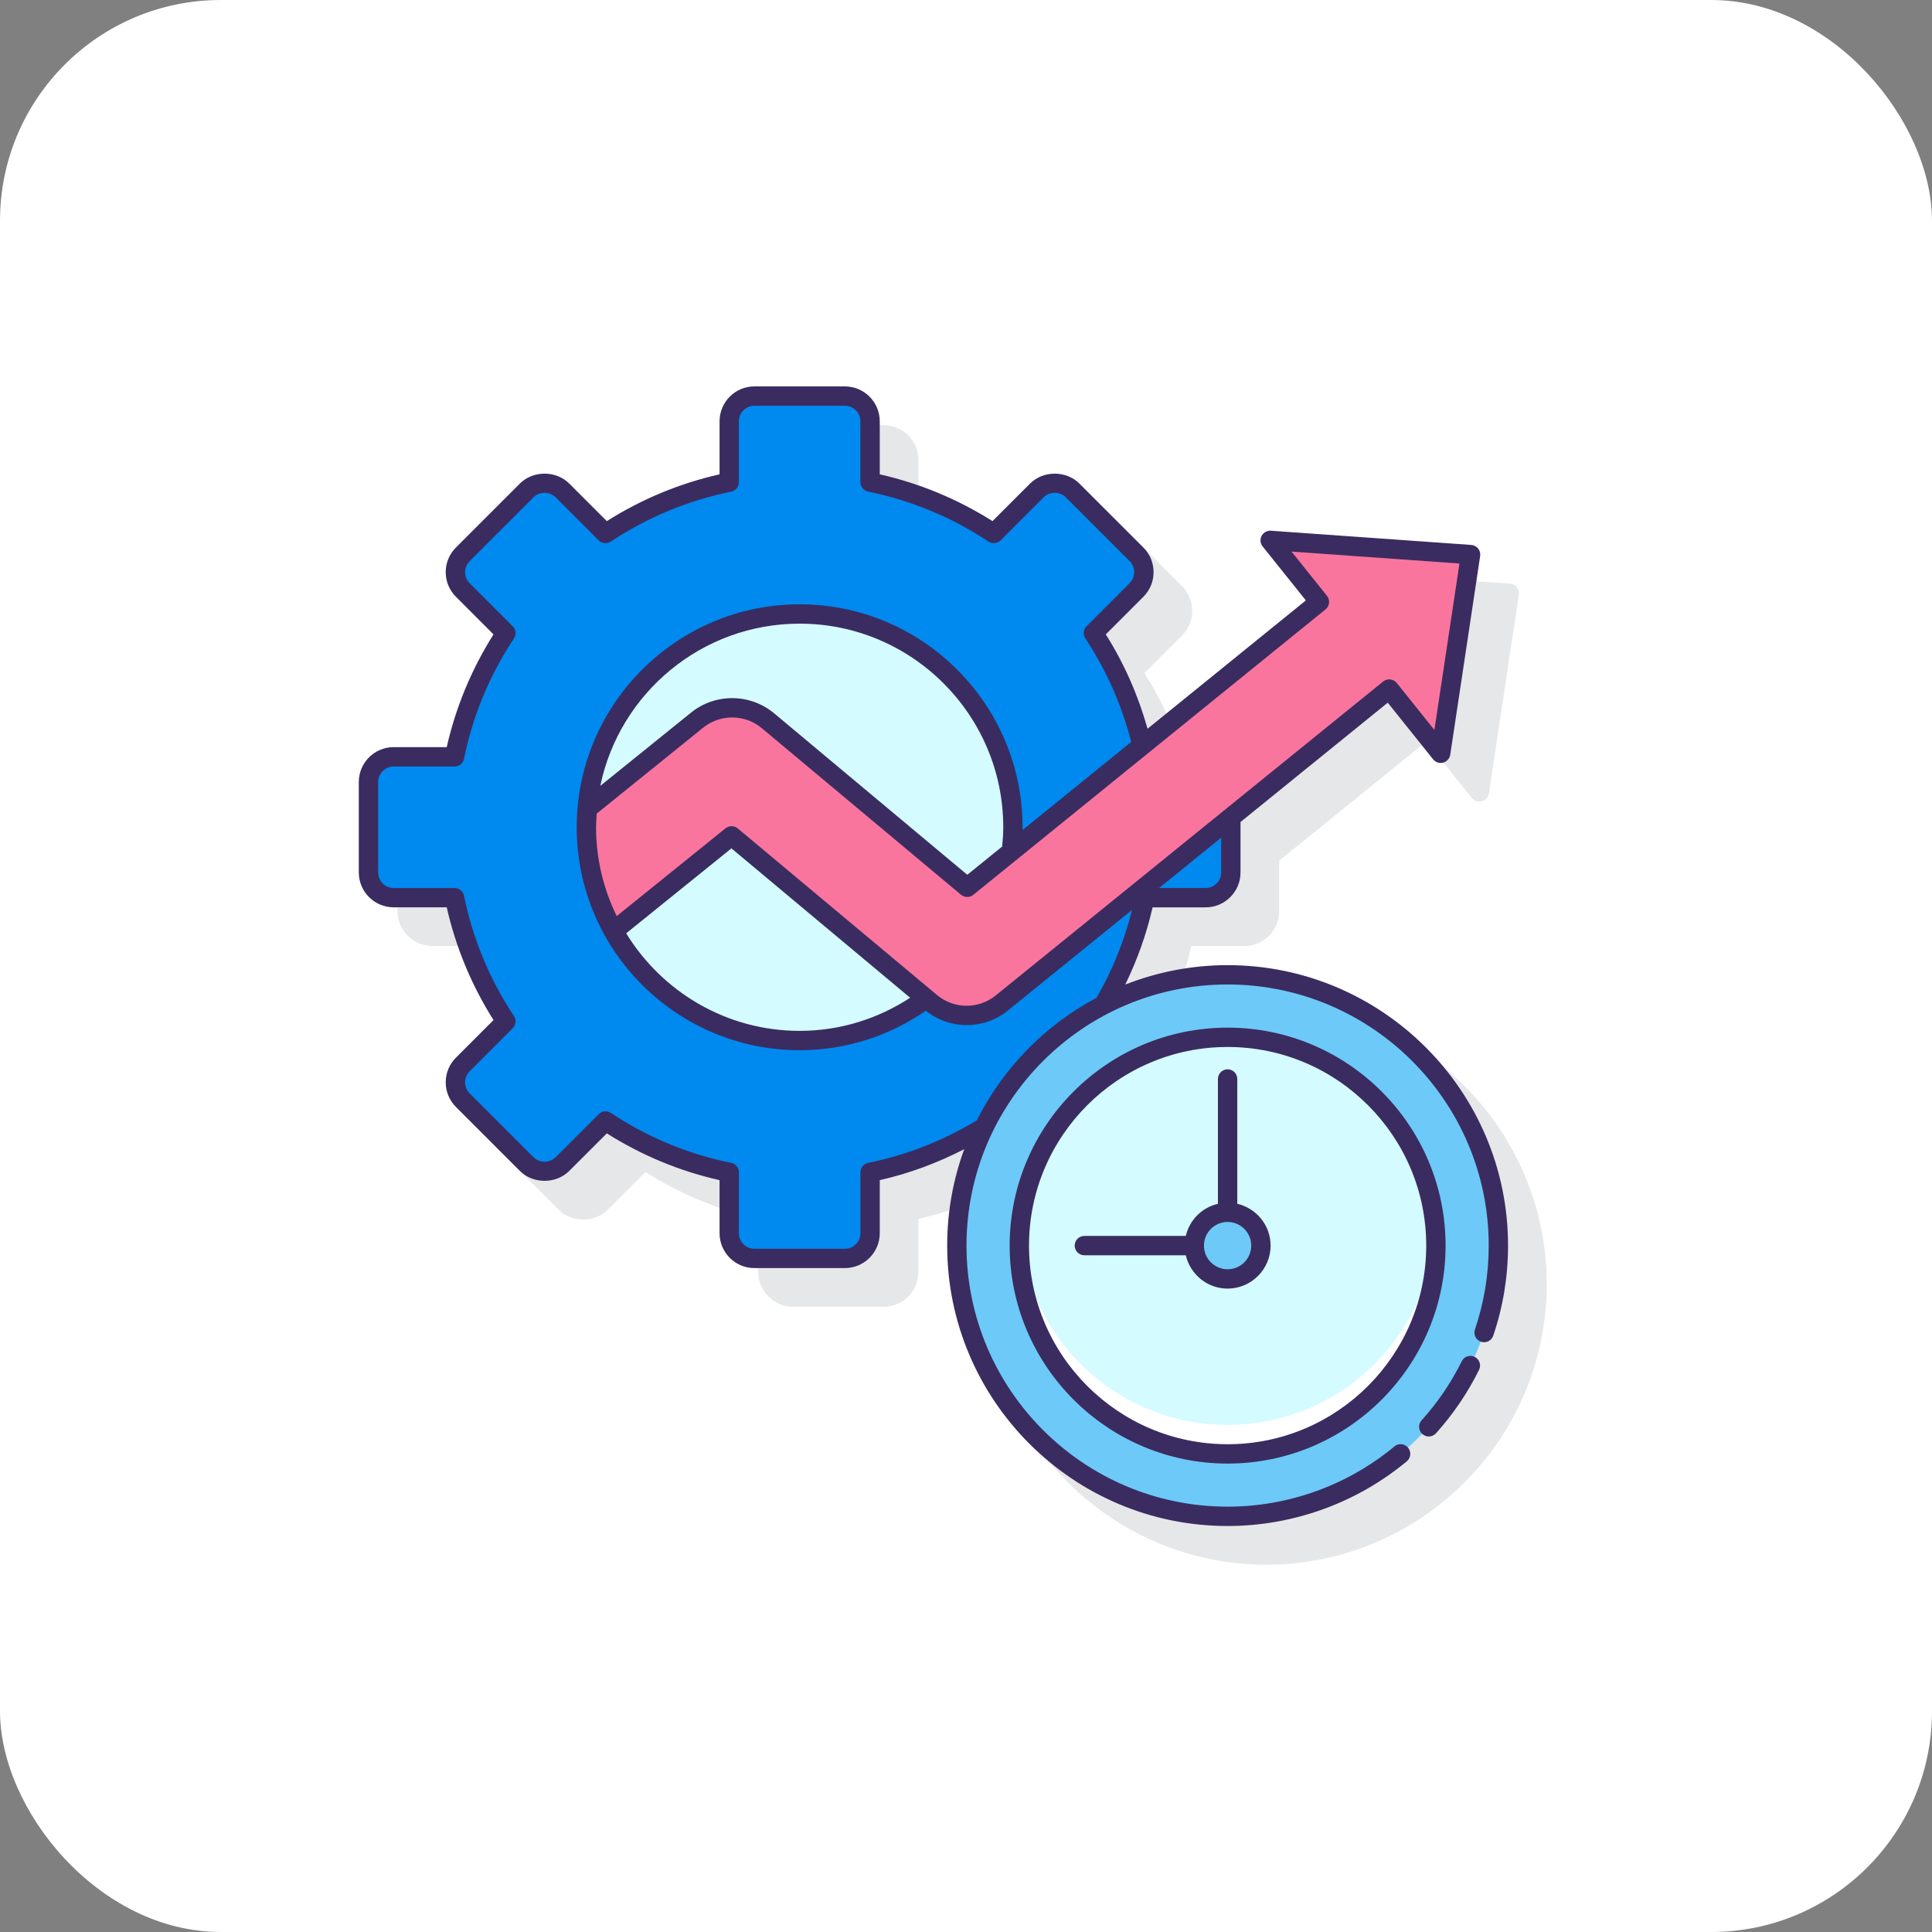 <svg xmlns="http://www.w3.org/2000/svg" width="70" height="70" viewBox="0 0 70 70" fill="none"><rect x="0" y="0" width="70" height="70" fill="#808080" stroke="none"/><rect width="70" height="70" rx="8" fill="white"></rect><path d="M45.88 36.371C44.575 36.371 43.328 36.621 42.181 37.071C42.612 36.18 42.942 35.246 43.161 34.277H45.084C45.78 34.277 46.347 33.71 46.347 33.014V31.185L51.683 26.861L53.326 28.913C53.413 29.022 53.556 29.068 53.691 29.033C53.825 28.997 53.925 28.884 53.946 28.747L55.03 21.549C55.045 21.452 55.018 21.354 54.957 21.277C54.896 21.201 54.806 21.154 54.708 21.147L47.447 20.632C47.311 20.623 47.177 20.695 47.112 20.818C47.047 20.942 47.062 21.091 47.148 21.2L48.715 23.157L42.987 27.799C42.647 26.597 42.139 25.453 41.465 24.387L42.827 23.025C43.32 22.533 43.32 21.732 42.827 21.239L40.509 18.921C40.032 18.443 39.2 18.444 38.723 18.921L37.361 20.283C36.097 19.484 34.726 18.915 33.276 18.588V16.665C33.276 15.968 32.709 15.402 32.013 15.402H28.735C28.038 15.402 27.471 15.968 27.471 16.665V18.588C26.022 18.915 24.65 19.484 23.386 20.283L22.024 18.921C21.548 18.444 20.716 18.444 20.238 18.921L17.92 21.239C17.428 21.732 17.428 22.533 17.92 23.025L19.282 24.387C18.483 25.651 17.914 27.023 17.587 28.472H15.665C14.968 28.472 14.401 29.039 14.401 29.735V33.013C14.401 33.71 14.968 34.276 15.665 34.276H17.587C17.915 35.726 18.484 37.098 19.282 38.361L17.921 39.723C17.682 39.962 17.551 40.279 17.551 40.616C17.551 40.954 17.682 41.271 17.921 41.51L20.239 43.828C20.716 44.305 21.548 44.305 22.025 43.828L23.387 42.466C24.651 43.264 26.023 43.834 27.472 44.161V46.084C27.472 46.78 28.039 47.347 28.735 47.347H32.013C32.71 47.347 33.276 46.78 33.276 46.084V44.161C34.341 43.92 35.364 43.548 36.333 43.051C35.936 44.138 35.719 45.31 35.719 46.531C35.719 52.134 40.277 56.692 45.88 56.692C51.483 56.692 56.041 52.134 56.041 46.531C56.041 40.929 51.483 36.371 45.88 36.371Z" fill="#E6E7E8"></path><path d="M36.038 33.108C37.77 29.207 36.013 24.64 32.112 22.908C28.211 21.175 23.645 22.933 21.912 26.833C20.179 30.734 21.937 35.301 25.837 37.034C29.738 38.766 34.305 37.009 36.038 33.108Z" fill="#D4FBFF"></path><path d="M39.988 36.409C40.683 35.223 41.194 33.916 41.477 32.525H43.683C44.187 32.525 44.595 32.116 44.595 31.612V28.334C44.595 27.83 44.186 27.421 43.683 27.421H41.477C41.146 25.792 40.504 24.277 39.617 22.938L41.179 21.376C41.535 21.02 41.535 20.442 41.179 20.085L38.861 17.767C38.505 17.411 37.927 17.411 37.57 17.767L36.008 19.329C34.669 18.442 33.154 17.8 31.525 17.469V15.263C31.525 14.759 31.116 14.351 30.612 14.351H27.334C26.83 14.351 26.421 14.759 26.421 15.263V17.469C24.792 17.8 23.277 18.442 21.938 19.329L20.376 17.767C20.02 17.41 19.442 17.41 19.085 17.767L16.767 20.085C16.411 20.442 16.411 21.019 16.767 21.376L18.329 22.938C17.443 24.277 16.8 25.792 16.47 27.421H14.263C13.759 27.421 13.351 27.83 13.351 28.334V31.612C13.351 32.116 13.759 32.525 14.263 32.525H16.469C16.8 34.154 17.442 35.669 18.329 37.008L16.767 38.57C16.411 38.926 16.411 39.504 16.767 39.861L19.085 42.179C19.442 42.535 20.02 42.535 20.376 42.179L21.938 40.617C23.277 41.504 24.792 42.146 26.421 42.477V44.683C26.421 45.187 26.83 45.595 27.334 45.595H30.612C31.116 45.595 31.525 45.187 31.525 44.683V42.477C33.013 42.175 34.405 41.609 35.656 40.838C36.583 38.935 38.109 37.379 39.988 36.409ZM28.973 37.701C24.706 37.701 21.246 34.241 21.246 29.973C21.246 25.705 24.705 22.246 28.973 22.246C33.241 22.246 36.701 25.705 36.701 29.973C36.7 34.241 33.241 37.701 28.973 37.701Z" fill="#0089EF"></path><path d="M52.198 27.293L53.282 20.094L46.021 19.579L47.805 21.808L35.044 32.149L27.825 26.114C27.083 25.495 26.008 25.486 25.257 26.092L21.276 29.306C21.257 29.526 21.245 29.748 21.245 29.973C21.245 31.341 21.602 32.624 22.226 33.739L26.505 30.284L33.726 36.321C34.468 36.941 35.546 36.95 36.297 36.341L50.334 24.965L52.198 27.293Z" fill="#FA759E"></path><path d="M44.478 54.941C49.897 54.941 54.289 50.548 54.289 45.13C54.289 39.712 49.897 35.32 44.478 35.32C39.06 35.32 34.668 39.712 34.668 45.13C34.668 50.548 39.06 54.941 44.478 54.941Z" fill="#6DC9F7"></path><path d="M44.479 52.677C48.647 52.677 52.025 49.298 52.025 45.13C52.025 40.963 48.647 37.584 44.479 37.584C40.311 37.584 36.933 40.963 36.933 45.13C36.933 49.298 40.311 52.677 44.479 52.677Z" fill="#D4FBFF"></path><path d="M44.478 51.626C40.488 51.626 37.23 48.526 36.958 44.605C36.946 44.779 36.932 44.953 36.932 45.13C36.932 49.298 40.31 52.677 44.478 52.677C48.646 52.677 52.024 49.298 52.024 45.13C52.024 44.953 52.01 44.779 51.998 44.605C51.727 48.526 48.468 51.626 44.478 51.626Z" fill="white"></path><path d="M44.479 46.337C45.146 46.337 45.686 45.797 45.686 45.13C45.686 44.463 45.146 43.923 44.479 43.923C43.812 43.923 43.272 44.463 43.272 45.13C43.272 45.797 43.812 46.337 44.479 46.337Z" fill="#6DC9F7"></path><path d="M44.478 34.969C43.17 34.969 41.92 35.221 40.77 35.673C41.204 34.78 41.54 33.847 41.76 32.875H43.682C44.379 32.875 44.946 32.309 44.946 31.612V29.783L50.281 25.459L51.925 27.512C52.012 27.62 52.155 27.667 52.289 27.631C52.424 27.595 52.524 27.482 52.545 27.345L53.629 20.146C53.643 20.05 53.617 19.951 53.556 19.875C53.495 19.799 53.404 19.751 53.307 19.744L46.046 19.229C45.909 19.221 45.776 19.293 45.71 19.416C45.645 19.539 45.66 19.689 45.747 19.798L47.314 21.754L41.578 26.404C41.239 25.201 40.739 24.053 40.065 22.985L41.426 21.623C41.665 21.385 41.796 21.068 41.796 20.73C41.796 20.393 41.665 20.076 41.426 19.837L39.109 17.52C38.631 17.042 37.799 17.042 37.322 17.52L35.96 18.881C34.697 18.083 33.325 17.514 31.875 17.186V15.263C31.875 14.567 31.308 14 30.612 14H27.334C26.637 14 26.071 14.567 26.071 15.263V17.186C24.621 17.514 23.249 18.083 21.986 18.881L20.624 17.519C20.147 17.042 19.315 17.042 18.837 17.519L16.52 19.837C16.281 20.076 16.149 20.393 16.149 20.73C16.149 21.067 16.281 21.385 16.52 21.623L17.881 22.985C17.083 24.249 16.514 25.621 16.186 27.07H14.263C13.567 27.07 13 27.637 13 28.333V31.611C13 32.308 13.567 32.874 14.263 32.874H16.186C16.514 34.324 17.083 35.696 17.881 36.959L16.52 38.321C16.281 38.56 16.149 38.877 16.149 39.214C16.149 39.552 16.281 39.869 16.52 40.108L18.837 42.425C19.314 42.903 20.147 42.903 20.624 42.425L21.986 41.064C23.25 41.862 24.621 42.431 26.071 42.759V44.682C26.071 45.378 26.637 45.945 27.334 45.945H30.612C31.308 45.945 31.875 45.378 31.875 44.682V42.759C32.943 42.518 33.965 42.136 34.936 41.637C34.536 42.727 34.318 43.903 34.318 45.129C34.318 50.732 38.876 55.29 44.478 55.29C46.847 55.29 49.153 54.457 50.972 52.945C51.12 52.821 51.141 52.6 51.017 52.452C50.893 52.303 50.672 52.283 50.523 52.406C48.83 53.814 46.684 54.589 44.478 54.589C39.262 54.589 35.018 50.346 35.018 45.129C35.018 39.913 39.262 35.669 44.478 35.669C49.695 35.669 53.939 39.913 53.939 45.129C53.939 46.17 53.771 47.194 53.44 48.17C53.377 48.353 53.476 48.552 53.659 48.614C53.842 48.676 54.041 48.578 54.103 48.395C54.459 47.346 54.639 46.247 54.639 45.13C54.639 39.528 50.081 34.969 44.478 34.969ZM44.245 31.612C44.245 31.922 43.993 32.174 43.683 32.174H41.995L44.245 30.351V31.612ZM48.079 21.588L46.795 19.985L52.879 20.417L51.971 26.448L50.608 24.746C50.549 24.673 50.465 24.627 50.372 24.617C50.28 24.606 50.186 24.634 50.114 24.693L36.076 36.068C35.457 36.571 34.563 36.564 33.951 36.052L26.73 30.015C26.665 29.961 26.585 29.934 26.505 29.934C26.427 29.934 26.349 29.96 26.285 30.012L22.345 33.192C21.87 32.217 21.596 31.128 21.596 29.973C21.596 29.806 21.61 29.642 21.621 29.478L25.477 26.365C26.097 25.865 26.989 25.873 27.601 26.383L34.819 32.418C34.948 32.525 35.134 32.527 35.265 32.421L48.026 22.08C48.176 21.958 48.2 21.739 48.079 21.588ZM32.977 36.151C31.823 36.904 30.451 37.35 28.973 37.35C26.314 37.35 23.986 35.931 22.688 33.816L26.501 30.738L32.977 36.151ZM36.309 30.673L35.047 31.695L28.05 25.846C27.182 25.121 25.915 25.11 25.037 25.82L21.75 28.473C22.444 25.122 25.419 22.596 28.973 22.596C33.04 22.596 36.35 25.905 36.35 29.973C36.35 30.21 36.333 30.443 36.309 30.673ZM35.393 40.59C34.173 41.33 32.851 41.85 31.455 42.133C31.292 42.167 31.175 42.31 31.175 42.477V44.683C31.175 44.993 30.922 45.245 30.612 45.245H27.334C27.024 45.245 26.772 44.993 26.772 44.683V42.477C26.772 42.31 26.654 42.167 26.491 42.133C24.933 41.817 23.467 41.208 22.132 40.324C22.073 40.285 22.006 40.266 21.939 40.266C21.848 40.266 21.759 40.301 21.691 40.369L20.129 41.931C19.917 42.143 19.546 42.144 19.333 41.931L17.015 39.613C16.909 39.507 16.851 39.365 16.851 39.215C16.851 39.065 16.909 38.924 17.015 38.818L18.577 37.256C18.695 37.138 18.714 36.953 18.622 36.815C17.738 35.48 17.129 34.013 16.813 32.455C16.779 32.292 16.636 32.175 16.469 32.175H14.263C13.953 32.175 13.701 31.922 13.701 31.612V28.334C13.701 28.024 13.953 27.772 14.263 27.772H16.469C16.636 27.772 16.779 27.654 16.812 27.491C17.128 25.933 17.737 24.467 18.621 23.132C18.713 22.993 18.695 22.809 18.577 22.691L17.015 21.129C16.909 21.023 16.85 20.882 16.85 20.731C16.85 20.581 16.909 20.44 17.015 20.334L19.333 18.016C19.545 17.803 19.916 17.804 20.128 18.016L21.69 19.578C21.808 19.696 21.992 19.714 22.131 19.622C23.466 18.739 24.933 18.13 26.491 17.814C26.654 17.781 26.771 17.637 26.771 17.471V15.263C26.771 14.953 27.023 14.701 27.334 14.701H30.612C30.922 14.701 31.174 14.953 31.174 15.263V17.469C31.174 17.636 31.291 17.779 31.455 17.812C33.013 18.129 34.479 18.737 35.814 19.621C35.953 19.713 36.137 19.694 36.255 19.577L37.817 18.015C38.029 17.802 38.4 17.802 38.612 18.015L40.93 20.332C41.036 20.439 41.094 20.58 41.094 20.73C41.094 20.88 41.036 21.021 40.93 21.128L39.368 22.69C39.25 22.807 39.232 22.992 39.323 23.131C40.091 24.29 40.645 25.55 40.986 26.882L37.047 30.075C37.047 30.041 37.05 30.007 37.05 29.973C37.05 25.519 33.427 21.895 28.973 21.895C24.519 21.895 20.895 25.519 20.895 29.973C20.895 34.427 24.519 38.051 28.973 38.051C30.671 38.051 32.243 37.519 33.545 36.62C33.976 36.965 34.499 37.141 35.024 37.141C35.553 37.141 36.083 36.966 36.517 36.613L41.016 32.967C40.74 34.085 40.308 35.15 39.731 36.151C37.864 37.142 36.342 38.698 35.393 40.59Z" fill="#3A2C60"></path><path d="M53.431 49.163C53.257 49.076 53.047 49.148 52.962 49.321C52.578 50.097 52.088 50.817 51.507 51.462C51.377 51.605 51.389 51.827 51.533 51.956C51.6 52.017 51.684 52.047 51.767 52.047C51.863 52.047 51.958 52.008 52.028 51.931C52.652 51.238 53.177 50.465 53.589 49.632C53.675 49.459 53.605 49.249 53.431 49.163Z" fill="#3A2C60"></path><path d="M44.479 37.233C40.124 37.233 36.582 40.776 36.582 45.13C36.582 49.485 40.124 53.028 44.479 53.028C48.833 53.028 52.376 49.485 52.376 45.13C52.376 40.776 48.833 37.233 44.479 37.233ZM44.479 52.327C40.511 52.327 37.283 49.099 37.283 45.13C37.283 41.162 40.511 37.934 44.479 37.934C48.447 37.934 51.675 41.162 51.675 45.13C51.675 49.099 48.447 52.327 44.479 52.327Z" fill="#3A2C60"></path><path d="M44.829 43.616V39.093C44.829 38.9 44.672 38.743 44.478 38.743C44.285 38.743 44.128 38.9 44.128 39.093V43.616C43.551 43.749 43.097 44.203 42.964 44.78H39.288C39.094 44.78 38.938 44.937 38.938 45.13C38.938 45.324 39.094 45.481 39.288 45.481H42.964C43.123 46.171 43.74 46.688 44.478 46.688C45.337 46.688 46.036 45.989 46.036 45.13C46.036 44.392 45.519 43.776 44.829 43.616ZM44.478 45.988C44.006 45.988 43.621 45.603 43.621 45.131C43.621 44.658 44.006 44.274 44.478 44.274C44.951 44.274 45.335 44.658 45.335 45.131C45.335 45.603 44.951 45.988 44.478 45.988Z" fill="#3A2C60"></path></svg>